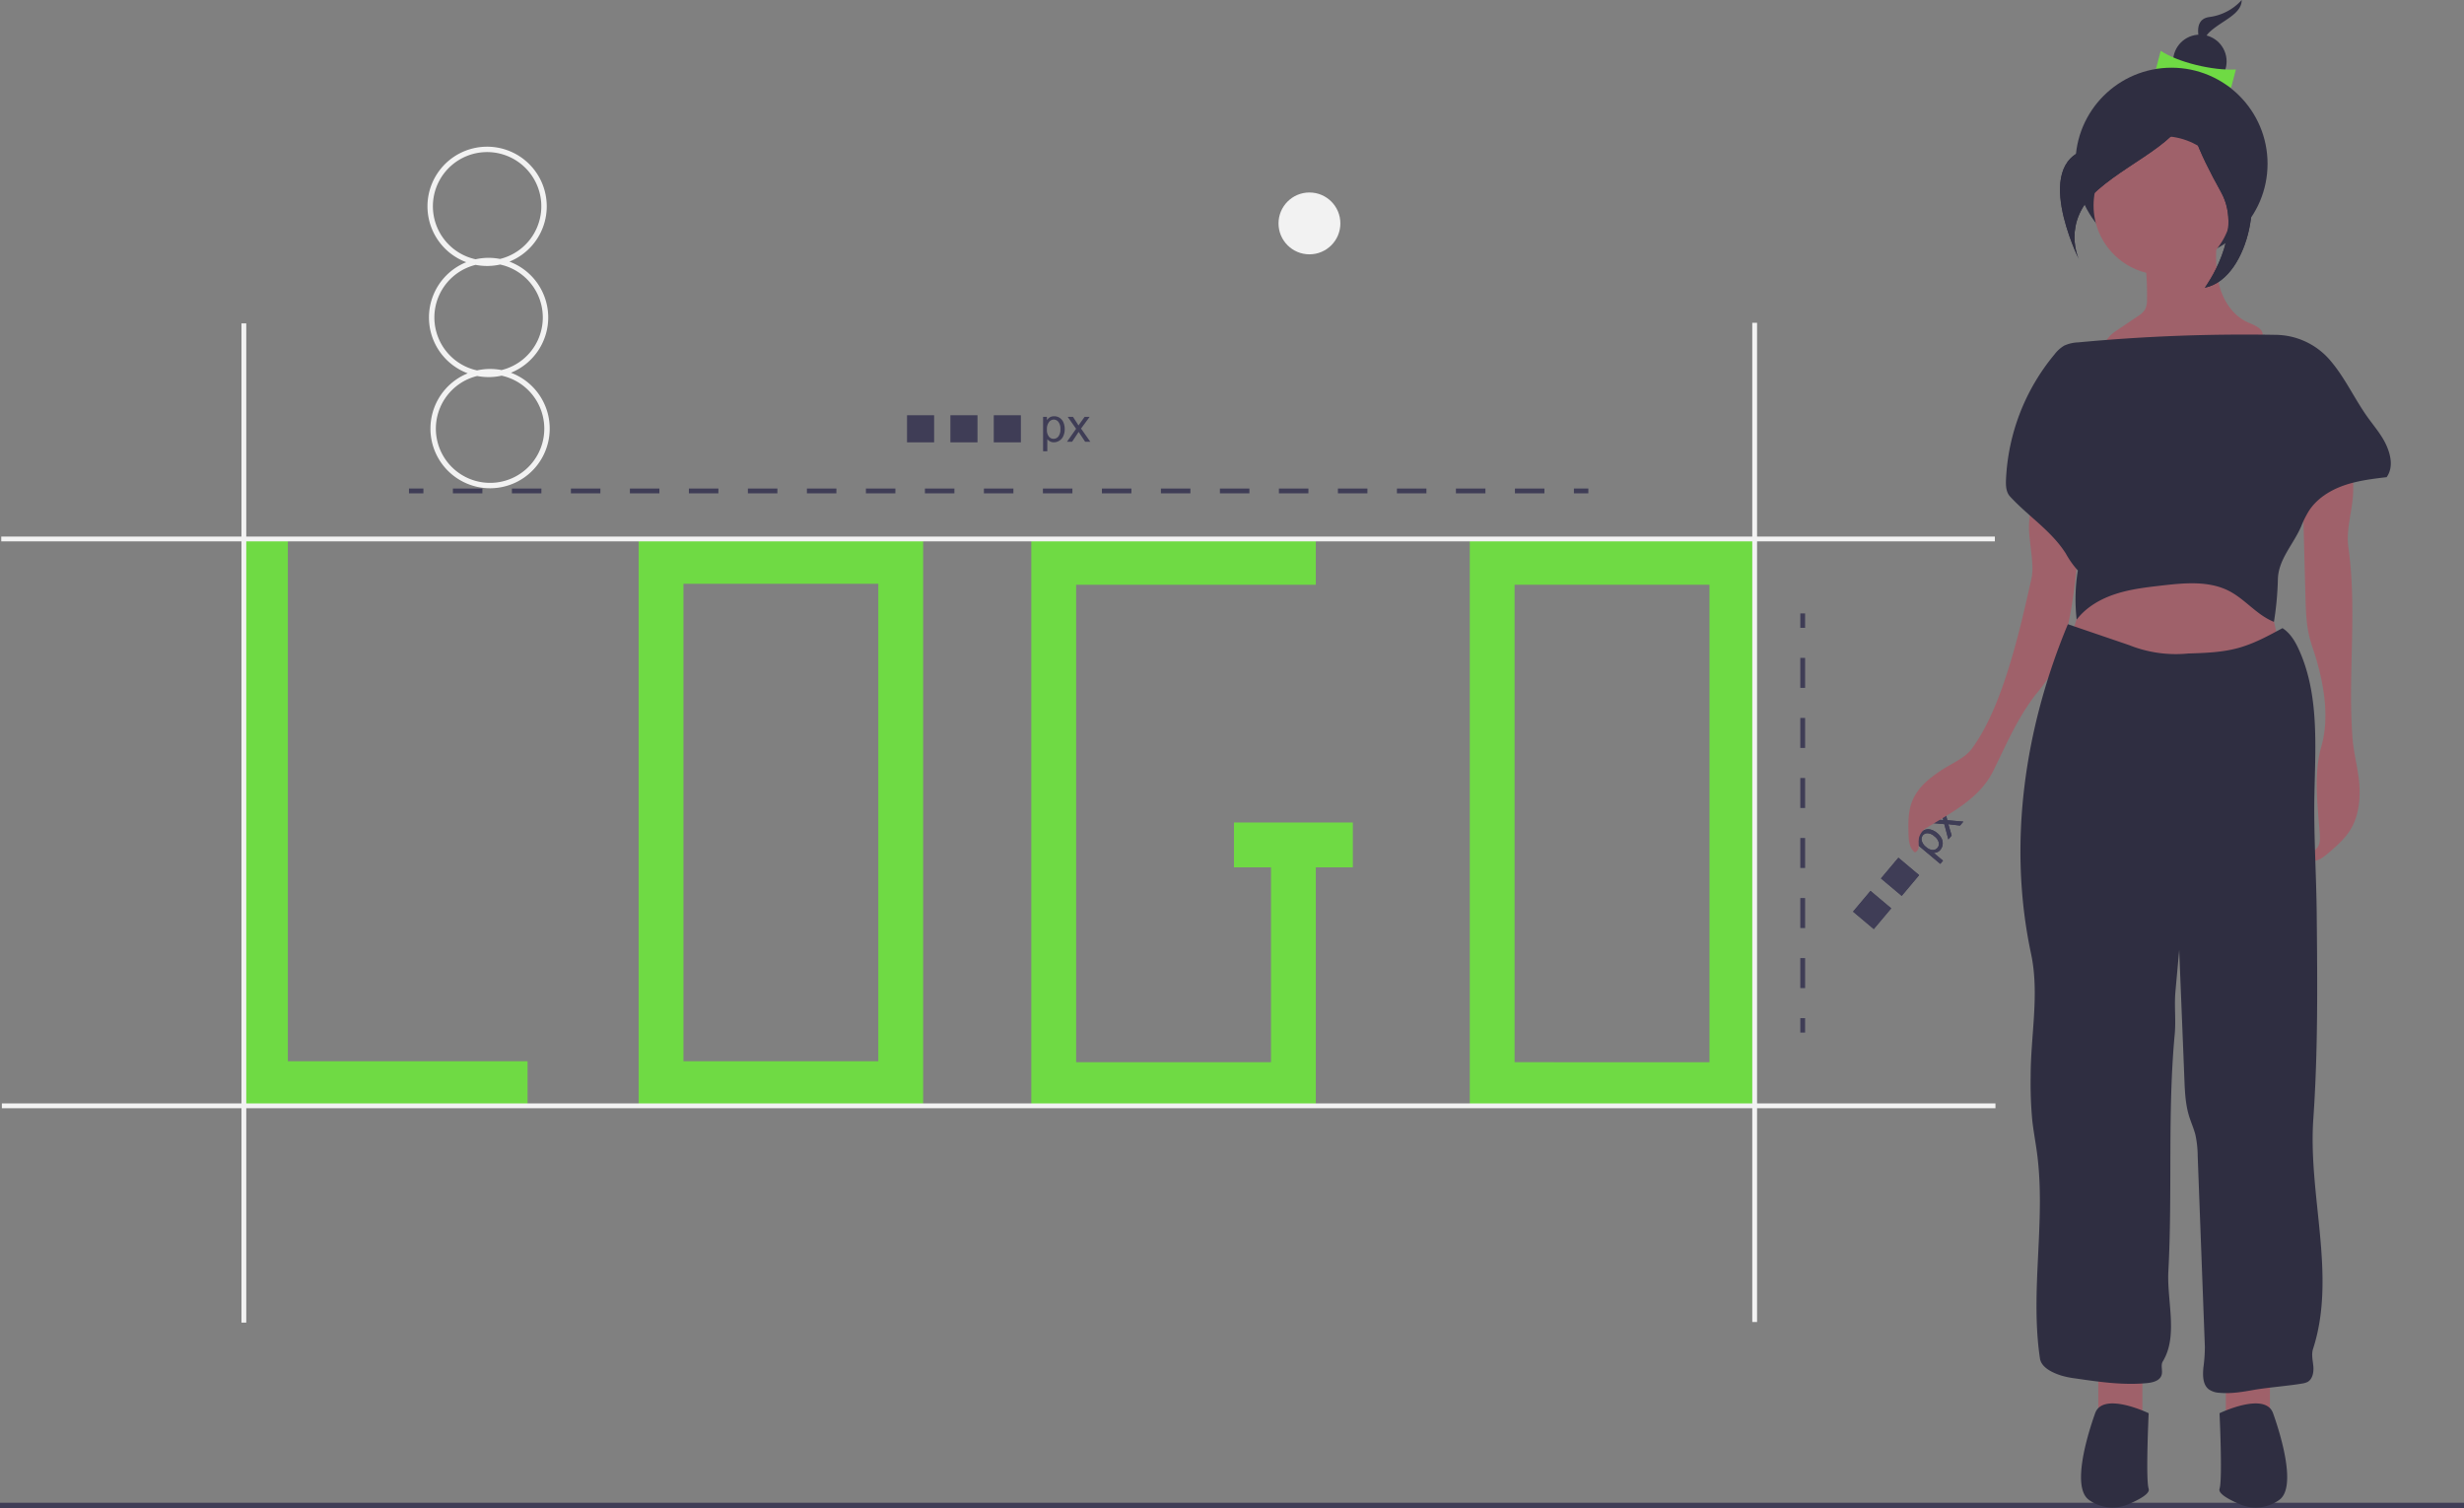 <svg id="ab9c9524-e61a-4262-9078-30d20f864b6e" data-name="Layer 1" xmlns="http://www.w3.org/2000/svg" width="909" height="556.371" viewBox="0 0 909 556.371"><rect x="0" y="0" width="909" height="556.371" fill="#808080" stroke="none"/><title>logo_design</title><path d="M861.295,490.505l-9.73-8.18.913-1.086.914.768a3.498,3.498,0,0,1-.075-1.544,3.116,3.116,0,0,1,.717-1.398,3.631,3.631,0,0,1,1.8-1.2,3.717,3.717,0,0,1,2.182.06,6.245,6.245,0,0,1,2.146,1.205,6.144,6.144,0,0,1,1.618,2.022,3.818,3.818,0,0,1,.378,2.24,3.775,3.775,0,0,1-.845,1.94,2.93,2.93,0,0,1-1.151.858,3.186,3.186,0,0,1-1.29.244l3.424,2.879Zm-5.265-6.269a4,4,0,0,0,2.469,1.138,2.201,2.201,0,0,0,1.768-.786,2.252,2.252,0,0,0,.472-1.926,4.167,4.167,0,0,0-1.607-2.318,4.058,4.058,0,0,0-2.479-1.14,2.176,2.176,0,0,0-1.78.759,2.243,2.243,0,0,0-.421,1.947A4.162,4.162,0,0,0,856.03,484.236Z" transform="translate(-145.5 -171.815)" fill="#3f3d56"/><path d="M864.274,481.489l-1.496-5.644-5.377-.462,1.253-1.49,2.557.307q.727.09,1.2.173-.192-.659-.324-1.188l-.666-2.583,1.197-1.424,1.268,5.215,5.922.513-1.231,1.464-3.4-.394-.912-.111,1.222,4.181Z" transform="translate(-145.5 -171.815)" fill="#3f3d56"/><rect x="831.156" y="502.515" width="10" height="10" transform="translate(-235.891 649.132) rotate(-49.946)" fill="#3f3d56"/><rect x="841.452" y="490.268" width="10" height="10" transform="translate(-222.846 652.647) rotate(-49.946)" fill="#3f3d56"/><path d="M861.295,490.505l-9.73-8.18.913-1.086.914.768a3.498,3.498,0,0,1-.075-1.544,3.116,3.116,0,0,1,.717-1.398,3.631,3.631,0,0,1,1.8-1.2,3.717,3.717,0,0,1,2.182.06,6.245,6.245,0,0,1,2.146,1.205,6.144,6.144,0,0,1,1.618,2.022,3.818,3.818,0,0,1,.378,2.24,3.775,3.775,0,0,1-.845,1.94,2.93,2.93,0,0,1-1.151.858,3.186,3.186,0,0,1-1.29.244l3.424,2.879Zm-5.265-6.269a4,4,0,0,0,2.469,1.138,2.201,2.201,0,0,0,1.768-.786,2.252,2.252,0,0,0,.472-1.926,4.167,4.167,0,0,0-1.607-2.318,4.058,4.058,0,0,0-2.479-1.14,2.176,2.176,0,0,0-1.78.759,2.243,2.243,0,0,0-.421,1.947A4.162,4.162,0,0,0,856.03,484.236Z" transform="translate(-145.5 -171.815)" fill="#3f3d56"/><path d="M864.274,481.489l-1.496-5.644-5.377-.462,1.253-1.49,2.557.307q.727.09,1.2.173-.192-.659-.324-1.188l-.666-2.583,1.197-1.424,1.268,5.215,5.922.513-1.231,1.464-3.4-.394-.912-.111,1.222,4.181Z" transform="translate(-145.5 -171.815)" fill="#3f3d56"/><rect x="831.156" y="502.515" width="10" height="10" transform="translate(-235.891 649.132) rotate(-49.946)" fill="#3f3d56"/><rect x="841.452" y="490.268" width="10" height="10" transform="translate(-222.846 652.647) rotate(-49.946)" fill="#3f3d56"/><rect y="554.371" width="909" height="2" fill="#3f3d56"/><circle cx="483.07" cy="82.416" r="11.409" fill="#f2f2f2"/><path d="M347.747,288.637a22.031,22.031,0,0,0-14.304-20.31,22,22,0,1,0-15.936.213,21.991,21.991,0,0,0,.549,40.996,22,22,0,1,0,15.936-.213A22.031,22.031,0,0,0,347.747,288.637Zm-42.545-40.434a20,20,0,1,1,24.771,19.138,22.023,22.023,0,0,0-9.025.121A20.021,20.021,0,0,1,305.202,248.203ZM346.295,329.66a20,20,0,1,1-24.771-19.138,22.024,22.024,0,0,0,9.025-.121A20.021,20.021,0,0,1,346.295,329.66Zm-15.774-21.324a22.023,22.023,0,0,0-9.025.121,19.979,19.979,0,0,1-.521-38.931,22.024,22.024,0,0,0,9.025-.121,19.979,19.979,0,0,1,.521,38.931Z" transform="translate(-145.5 -171.815)" fill="#f2f2f2"/><polygon points="106.196 198.825 89.661 198.825 89.661 391.493 89.661 408.028 106.196 408.028 194.622 408.028 194.622 391.493 106.196 391.493 106.196 198.825" fill="#6fda44"/><path d="M397.635,370.64H381.1V579.843H486.061V370.64H397.635Zm71.891,192.668H397.635V387.175h71.891Z" transform="translate(-145.5 -171.815)" fill="#6fda44"/><path d="M776.142,370.999H687.716V580.202H792.677V370.999Zm0,192.668H704.251V387.534h71.891Z" transform="translate(-145.5 -171.815)" fill="#6fda44"/><polygon points="468.887 303.427 455.227 303.427 455.227 319.962 468.887 319.962 468.887 391.853 396.996 391.853 396.996 215.72 485.422 215.72 485.422 199.185 396.996 199.185 380.461 199.185 380.461 215.72 380.461 391.853 380.461 408.388 396.996 408.388 468.887 408.388 485.422 408.388 485.422 391.853 485.422 319.962 499.081 319.962 499.081 303.427 485.422 303.427 468.887 303.427" fill="#6fda44"/><rect x="150.881" y="180.217" width="5.317" height="1.772" fill="#3f3d56"/><path d="M715.257,353.804H704.373v-1.772H715.257Zm-21.766,0H682.608v-1.772H693.491Zm-21.767,0H660.841v-1.772h10.883Zm-21.767,0H639.075v-1.772h10.882Zm-21.766,0H617.309v-1.772h10.883Zm-21.767,0H595.542v-1.772h10.883Zm-21.767,0H573.777v-1.772h10.882Zm-21.766,0H552.01v-1.772h10.883Zm-21.767,0H530.243v-1.772h10.883Zm-21.766,0H508.478v-1.772H519.361Zm-21.767,0H486.711v-1.772h10.883Zm-21.766,0H464.945v-1.772h10.883Zm-21.767,0H443.179v-1.772h10.883Zm-21.766,0H421.412v-1.772h10.883Zm-21.766,0H399.646v-1.772h10.883Zm-21.767,0H377.88v-1.772h10.883Zm-21.766,0H356.114v-1.772h10.883Zm-21.766,0H334.347v-1.772h10.883Zm-21.766,0H312.581v-1.772h10.883Z" transform="translate(-145.5 -171.815)" fill="#3f3d56"/><rect x="580.64" y="180.217" width="5.317" height="1.772" fill="#3f3d56"/><rect x="664.155" y="226.294" width="1.772" height="5.317" fill="#3f3d56"/><path d="M811.427,536.341h-1.772V525.264H811.427Zm0-22.153h-1.772V503.112H811.427Zm0-22.152h-1.772V480.959H811.427Zm0-22.152h-1.772V458.807H811.427Zm0-22.153h-1.772V436.654H811.427Zm0-22.152h-1.772V414.502H811.427Z" transform="translate(-145.5 -171.815)" fill="#3f3d56"/><rect x="664.155" y="375.602" width="1.772" height="5.317" fill="#3f3d56"/><rect x="89.076" y="119.298" width="1.772" height="368.618" fill="#f2f2f2"/><rect x="646.433" y="119.076" width="1.772" height="368.618" fill="#f2f2f2"/><rect x="0.687" y="407.059" width="735.463" height="1.772" fill="#f2f2f2"/><rect x="0.466" y="197.939" width="735.463" height="1.772" fill="#f2f2f2"/><path d="M937.551,282.3a7.791,7.791,0,0,1-.686,3.635,8.1,8.1,0,0,1-2.766,2.584l-8.077,5.448c-2.382,1.607-5.075,4.454-3.547,6.887a5.252,5.252,0,0,0,2.304,1.744c8.273,3.971,17.715,4.727,26.891,4.581,5.852-.093,11.972-.611,16.926-3.726,2.358-1.482,4.394-3.522,6.983-4.551,1.791-.712,4.12-1.232,4.579-3.104.622-2.537-2.718-3.943-5.129-4.949-5.16-2.153-8.743-7.128-10.423-12.461s-1.691-11.037-1.427-16.622a3.037,3.037,0,0,0-.514-2.299,2.956,2.956,0,0,0-1.897-.666,100.229,100.229,0,0,0-16.734-.282,11.694,11.694,0,0,0-5.921,1.541c-3.393,2.324-1.468,6.264-1.109,9.535A98.846,98.846,0,0,1,937.551,282.3Z" transform="translate(-145.5 -171.815)" fill="#9f616a"/><path d="M972.493,171.815a19.369,19.369,0,0,1-12.014,6.293c-8.009,1.144-1.716,13.73-1.716,13.73s-2.288-4.577,2.288-8.581S972.493,176.963,972.493,171.815Z" transform="translate(-145.5 -171.815)" fill="#2f2e41"/><circle cx="811.552" cy="22.655" r="9.875" fill="#2f2e41"/><path d="M968.58,204.193c-7.629-3.985-20.753-7.119-27.726-6.895l1.764-6.744c6.173,4.194,19.228,7.387,27.726,6.895Z" transform="translate(-145.5 -171.815)" fill="#6fda44"/><circle cx="801.096" cy="60.412" r="35.434" fill="#2f2e41"/><rect x="774.084" y="503.918" width="16.265" height="27.883" fill="#9f616a"/><rect x="821.136" y="503.918" width="16.265" height="27.883" fill="#9f616a"/><polygon points="770.018 215.218 762.142 241.501 842.048 243.101 835.658 215.218 814.746 201.277 770.018 215.218" fill="#9f616a"/><circle cx="797.901" cy="75.806" r="25.559" fill="#9f616a"/><path d="M896.599,353.098a36.202,36.202,0,0,0-2.565,14.313c.226,5.677,1.994,12.937.892,17.862-4.263,19.052-10.584,47.341-22.012,62.769-2.683,3.622-7.931,5.619-11.91,8.362s-7.767,5.743-9.924,10.599c-1.678,3.777-1.621,8.361-1.493,12.648.071,2.365.3,5.065,2.349,6.624a2.247,2.247,0,0,0,1.372-2.183c.101-.972-.092-1.963.074-2.966a6.064,6.064,0,0,1,3.213-4.122c9.333-5.767,19.318-10.8,24.263-20.839s8.697-18.993,15.393-27.835a73.975,73.975,0,0,0,5.262-7.018,54.8,54.8,0,0,0,5.812-14.302c2.737-10.514,3.972-21.584,4.807-32.309.427-5.481.397-11.352-3.764-14.896C904.521,356.527,899.836,356.942,896.599,353.098Z" transform="translate(-145.5 -171.815)" fill="#9f616a"/><path d="M1012.129,340.8a41.395,41.395,0,0,1,1.327,14.857c-.561,6.046-2.456,12.07-1.605,18.082,3.292,23.26-.299,47.324,1.551,70.742.434,5.498,2.202,11.583,2.517,17.089s-.324,11.251-3.126,16.001c-2.18,3.695-5.512,6.544-8.783,9.32-1.804,1.531-4.18,3.16-6.339,2.192a2.229,2.229,0,0,1,.562-2.567c.644-.689,1.494-1.171,2.087-1.904,1.144-1.416,1.097-3.421.968-5.236-.761-10.785-2.347-21.841.597-32.244,2.935-10.372,1.132-21.697-1.859-32.053-.8-2.768-1.841-5.465-2.537-8.261-1.206-4.849-1.345-9.891-1.478-14.886l-.822-30.819c-.14-5.25.181-11.442,4.558-14.344C1003.798,344.084,1008.943,344.466,1012.129,340.8Z" transform="translate(-145.5 -171.815)" fill="#9f616a"/><path d="M987.535,403.535c-5.22,2.844-10.497,5.713-16.226,7.3-5.998,1.662-12.289,1.864-18.51,2.056a46.425,46.425,0,0,1-21.842-3.091L908.368,402.089c-15.98,38.376-22.261,80.899-13.589,121.555,3.157,14.802-.15,30.135-.144,45.27a149.295,149.295,0,0,0,.584,16.073c.448,4.121,1.238,8.198,1.78,12.308,3.302,25.036-2.657,50.653,1.063,75.631.511,3.43,4.669,5.327,7.977,6.37a32.559,32.559,0,0,0,5.095,1.025c8.758,1.282,17.619,2.567,26.431,1.725,2.153-.206,4.705-.867,5.359-2.928.522-1.643-.429-3.609.467-5.082,5.721-9.403,1.459-22.287,2.046-33.279,1.555-29.076-.347-58.304,2.336-87.297.513-5.55-.219-10.449.284-16l.341-3.77,1.037-11.453c.619,15.964,1.286,31.545,1.905,47.508.18,4.642.37,9.345,1.732,13.787.721,2.351,1.762,4.601,2.354,6.988a38.567,38.567,0,0,1,.835,7.849l2.642,70.327a57.501,57.501,0,0,1-.539,7.565c-.259,2.877-.312,6.268,1.952,8.062a7.464,7.464,0,0,0,4.003,1.304c4.308.404,8.631-.358,12.892-1.117,4.312-.768,13.27-1.536,17.582-2.304a6.662,6.662,0,0,0,1.89-.533c1.945-.995,2.426-3.569,2.242-5.746s-.787-4.42-.114-6.497c8.729-26.941-1.868-56.522.098-84.773,1.751-25.159,1.504-50.409,1.257-75.628-.146-14.914-1.155-29.501-.843-44.412.38-18.168,1.733-37.197-5.965-53.658C991.999,408.052,990.236,405.266,987.535,403.535Z" transform="translate(-145.5 -171.815)" fill="#2f2e41"/><path d="M938.173,693.159s-16.846-8.132-19.75,0-8.713,27.302-2.324,31.949h0a14.806,14.806,0,0,0,14.495,1.671c4.127-1.755,8.168-3.97,7.579-5.737C937.011,717.556,938.173,693.159,938.173,693.159Z" transform="translate(-145.5 -171.815)" fill="#2f2e41"/><path d="M964.313,693.159s16.846-8.132,19.75,0,8.713,27.302,2.324,31.949h0a14.806,14.806,0,0,1-14.495,1.671c-4.127-1.755-8.168-3.97-7.579-5.737C965.474,717.556,964.313,693.159,964.313,693.159Z" transform="translate(-145.5 -171.815)" fill="#2f2e41"/><path d="M985.183,295.344a655.19,655.19,0,0,0-72.96,2.771,13.663,13.663,0,0,0-5.228,1.209,12.666,12.666,0,0,0-3.554,3.216A77.595,77.595,0,0,0,885.538,348.729c-.092,2.19-.007,4.613,1.476,6.226,6.723,7.311,15.246,12.647,20.574,21.03a32.954,32.954,0,0,0,4.46,6.287,65.425,65.425,0,0,0-.435,18.118c3.53-4.616,8.809-7.648,14.333-9.448s11.344-2.471,17.117-3.133c8.424-.965,17.44-1.828,24.946,2.116,5.891,3.096,10.183,8.863,16.379,11.292a115.68,115.68,0,0,0,1.448-15.694c.175-7.363,5.702-12.8,8.614-19.565a37.068,37.068,0,0,1,2.882-5.752c2.949-4.496,7.754-7.519,12.828-9.297s10.462-2.429,15.801-3.068c2.428-3.416,1.647-7.786-.041-11.622s-4.507-7.04-6.947-10.448c-4.738-6.618-8.142-14.167-13.35-20.423A26.744,26.744,0,0,0,985.183,295.344Z" transform="translate(-145.5 -171.815)" fill="#2f2e41"/><path d="M953.736,207.537S941.714,222.993,917.671,226.428s-5.152,41.217-5.152,41.217-6.87-13.739,6.87-25.761S953.736,222.993,953.736,207.537Z" transform="translate(-145.5 -171.815)" fill="#2f2e41"/><path d="M953.736,207.537s6.87,24.043,17.174,27.478,5.152,39.5-12.022,42.935c0,0,14.598-19.75,6.011-35.206S951.16,215.265,953.736,207.537Z" transform="translate(-145.5 -171.815)" fill="#2f2e41"/><path d="M953.736,207.537S941.714,222.993,917.671,226.428s-5.152,41.217-5.152,41.217-6.87-13.739,6.87-25.761S953.736,222.993,953.736,207.537Z" transform="translate(-145.5 -171.815)" fill="#2f2e41"/><path d="M953.736,207.537s6.87,24.043,17.174,27.478,5.152,39.5-12.022,42.935c0,0,14.598-19.75,6.011-35.206S951.16,215.265,953.736,207.537Z" transform="translate(-145.5 -171.815)" fill="#2f2e41"/><path d="M530.308,338.296V325.585H531.727v1.194a3.498,3.498,0,0,1,1.134-1.051,3.116,3.116,0,0,1,1.532-.35,3.631,3.631,0,0,1,2.077.606,3.717,3.717,0,0,1,1.359,1.709,6.245,6.245,0,0,1,.459,2.419,6.144,6.144,0,0,1-.506,2.54,3.819,3.819,0,0,1-1.471,1.731,3.775,3.775,0,0,1-2.029.601,2.93,2.93,0,0,1-1.398-.329,3.186,3.186,0,0,1-1.017-.831v4.474Zm1.41-8.065a4,4,0,0,0,.718,2.622,2.201,2.201,0,0,0,1.739.848,2.252,2.252,0,0,0,1.778-.878,4.167,4.167,0,0,0,.74-2.721,4.058,4.058,0,0,0-.723-2.631,2.176,2.176,0,0,0-1.726-.874,2.243,2.243,0,0,0-1.761.93A4.162,4.162,0,0,0,531.718,330.232Z" transform="translate(-145.5 -171.815)" fill="#3f3d56"/><path d="M539.126,334.775l3.357-4.777-3.107-4.413h1.947l1.41,2.155q.398.615.64,1.03.38-.571.701-1.012l1.549-2.172h1.86l-3.176,4.327,3.418,4.863h-1.912l-1.886-2.856-.502-.77-2.414,3.626Z" transform="translate(-145.5 -171.815)" fill="#3f3d56"/><rect x="334.611" y="153.185" width="10" height="10" fill="#3f3d56"/><rect x="350.611" y="153.185" width="10" height="10" fill="#3f3d56"/><rect x="366.611" y="153.185" width="10" height="10" fill="#3f3d56"/></svg>